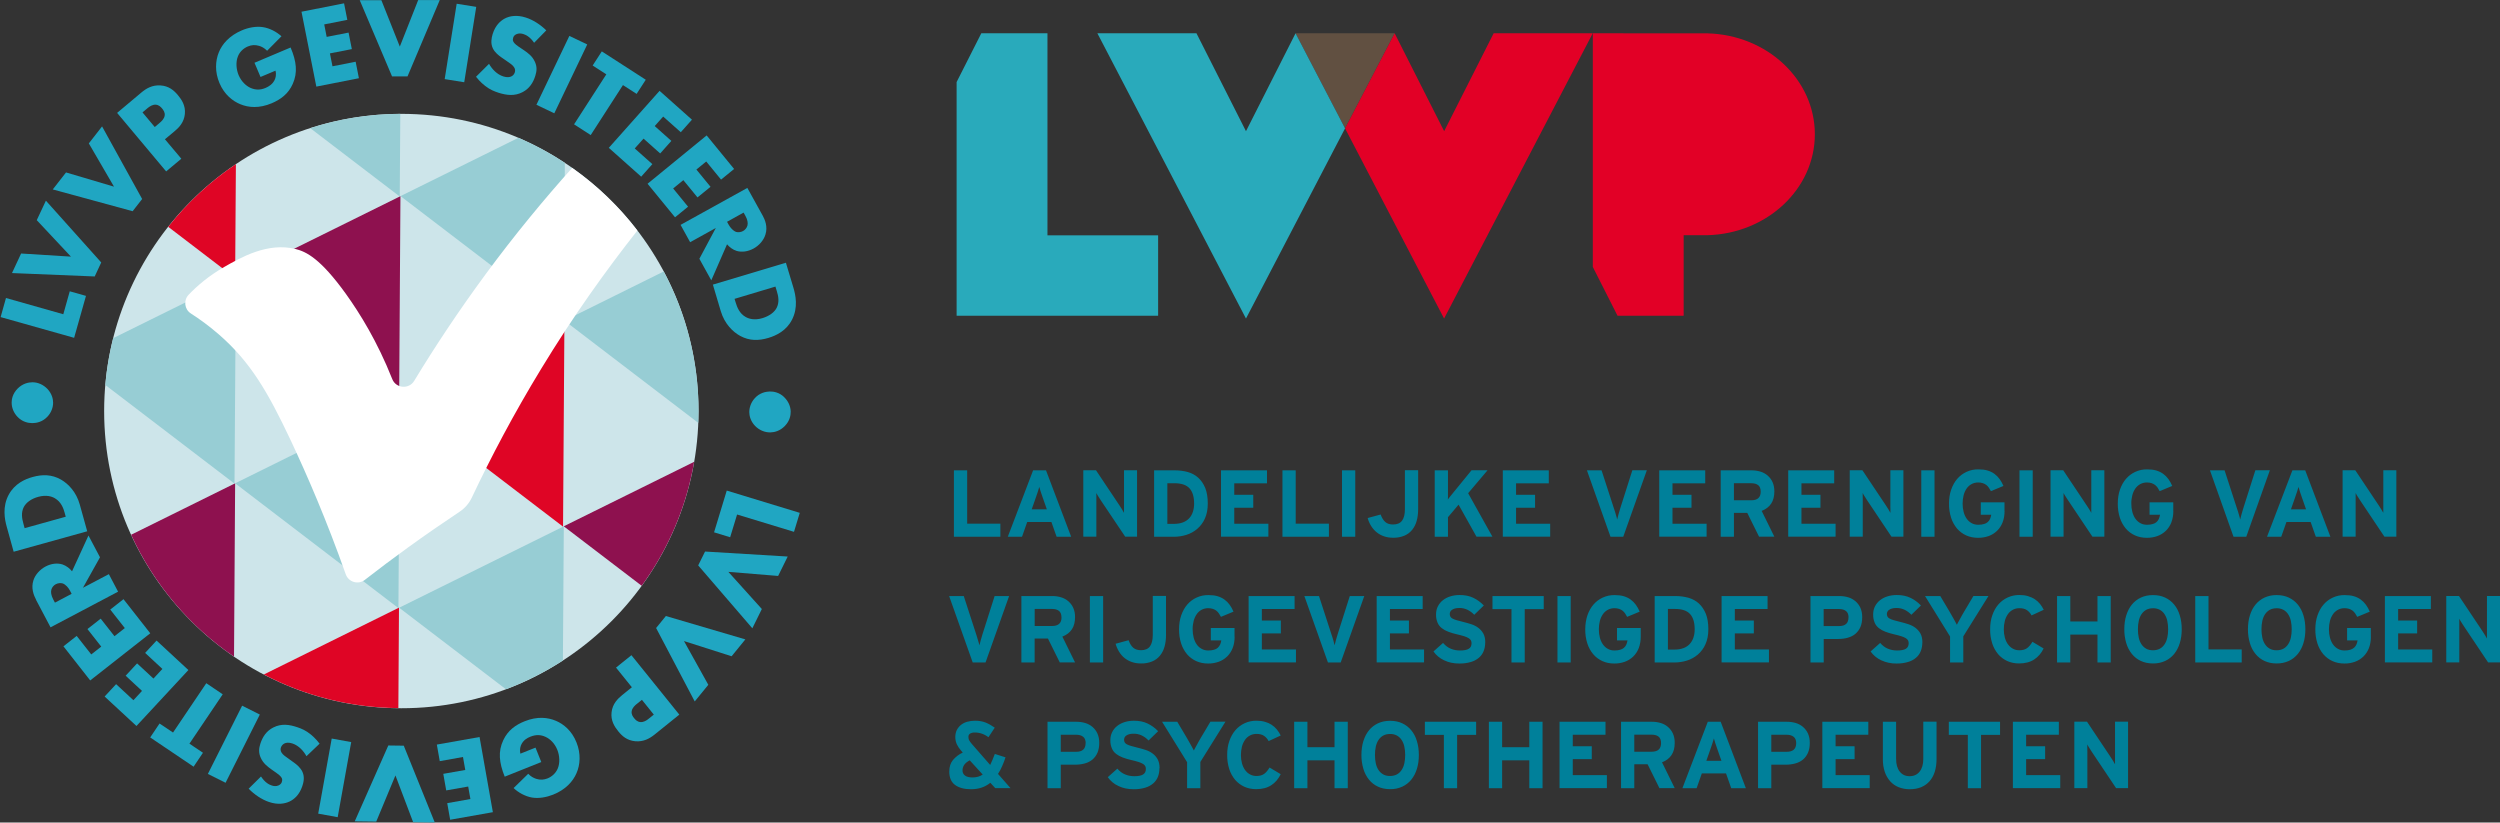 <?xml version="1.0" encoding="UTF-8"?><svg id="Laag_1" xmlns="http://www.w3.org/2000/svg" viewBox="0 0 360.54 118.62"><rect x="0" y="0" width="360.54" height="118.62" fill="#333333" stroke="none"/><defs><style>.cls-1{fill:#97cdd4;}.cls-2{fill:#fff;}.cls-3{fill:#20a6c2;}.cls-4{fill:#e20026;}.cls-5{fill:#cde5ea;}.cls-6{fill:#615041;}.cls-7{fill:#29aabb;}.cls-8{fill:#8e114f;}.cls-9{fill:#df0525;}.cls-10{fill:#00809a;}</style></defs><circle class="cls-5" cx="57.88" cy="59.28" r="42.86"/><polygon class="cls-1" points="57.65 57.96 33.91 69.7 57.46 87.7 57.65 57.96"/><path class="cls-8" d="M33.75,94.7l.16-25-15,7.42c3.27,7.12,8.42,13.2,14.84,17.58h0Z"/><path class="cls-1" d="M57.56,87.64l15.4,11.76c2.9-1.09,5.65-2.49,8.22-4.15l.13-19.35s-23.74,11.74-23.74,11.74Z"/><polygon class="cls-9" points="81.4 46.22 57.65 57.96 81.2 75.95 81.4 46.22"/><path class="cls-1" d="M100.7,60.97c.02-.56.04-1.13.04-1.69,0-7.28-1.82-14.13-5.02-20.13l-14.32,7.09,19.31,14.75h0Z"/><path class="cls-1" d="M81.45,23.48c-2.1-1.39-4.34-2.6-6.68-3.61l-17.01,8.41,23.55,17.99.15-22.8h0Z"/><path class="cls-1" d="M57.65,28.34l.08-11.92c-4.53.02-8.89.74-12.99,2.06l12.91,9.86Z"/><path class="cls-8" d="M81.3,75.9l11.24,8.58c3.79-5.2,6.43-11.28,7.57-17.88l-18.81,9.3h0Z"/><path class="cls-9" d="M33.91,40.08l.11-16.41c-3.71,2.49-7,5.55-9.76,9.04,0,0,9.65,7.38,9.65,7.38Z"/><path class="cls-9" d="M38.06,97.28c5.81,3.04,12.4,4.78,19.39,4.84l.09-14.49-19.49,9.64h0Z"/><path class="cls-1" d="M15.19,55.52l18.63,14.23.2-29.73-17.7,8.75c-.55,2.19-.93,4.44-1.13,6.75h0Z"/><polygon class="cls-8" points="57.56 58.02 57.75 28.29 34.01 40.03 57.56 58.02"/><path class="cls-3" d="M.87,42.98l8.26,2.34.93-3.31,2.34.66-1.71,6.05L.09,45.73s.77-2.75.77-2.75Z"/><path class="cls-3" d="M3.04,36.56l7.19.45-4.93-5.26,1.32-2.81,7.98,8.91-.94,2.02-11.93-.49,1.32-2.83h0Z"/><path class="cls-3" d="M9.53,24.87l6.91,2.05-3.63-6.24,1.91-2.45,5.78,10.47-1.37,1.76-11.52-3.14,1.92-2.46h0Z"/><path class="cls-3" d="M23.8,20.1l2.35,2.79-2.19,1.83-7.07-8.44,3.49-2.93c.73-.62,1.61-1.11,2.77-1.03,1.19.08,1.91.69,2.5,1.39.56.67,1.13,1.53,1.01,2.73-.12,1.2-.83,1.95-1.49,2.49l-1.38,1.15h0ZM22.32,18.32l.73-.62c.23-.19.64-.57.7-1.04.07-.45-.2-.8-.37-1.01-.19-.23-.47-.51-.89-.55-.47-.05-.91.25-1.19.48l-.75.63,1.76,2.1h0Z"/><path class="cls-3" d="M36.68,9.06l5.23-2.21c.85,2,1.04,3.61.31,5.25-.64,1.44-1.74,2.24-3.03,2.79-1.82.77-3.35.63-4.53.14-1.08-.44-2.3-1.37-3.01-3.05-.68-1.61-.6-3.2-.09-4.44.48-1.19,1.51-2.39,3.31-3.16.94-.4,2.05-.62,3.03-.47,1,.15,1.99.68,2.69,1.32l-2.07,2.09c-.38-.4-.81-.61-1.16-.71-.6-.18-1.12-.12-1.62.09-.62.26-1.17.76-1.43,1.43-.34.84-.23,1.91.1,2.7.4.93,1.05,1.54,1.73,1.85.71.31,1.41.32,2.18-.01.45-.2.95-.5,1.26-1.09.16-.3.3-.79.15-1.39l-2.16.91-.87-2.05v.02Z"/><path class="cls-3" d="M50.1,2.86l-3.34.66.35,1.8,3.16-.62.47,2.38-3.16.62.37,1.86,3.34-.66.47,2.38-6.14,1.21-2.14-10.8,6.14-1.21.47,2.38h0Z"/><path class="cls-3" d="M55,.03l2.66,6.69L60.31.01h3.11s-4.65,11.01-4.65,11.01h-2.23L51.88.03h3.12s0,0,0,0Z"/><path class="cls-3" d="M68.68.99l-1.73,10.87-2.82-.45,1.73-10.87,2.82.45h0Z"/><path class="cls-3" d="M70.53,9.21c.41.73,1.13,1.53,2.08,1.82.55.17.94.1,1.17-.03.21-.11.39-.31.47-.58.06-.21.06-.46-.11-.72-.2-.32-.57-.56-1.18-.98l-.64-.44c-.4-.28-.97-.72-1.25-1.32-.35-.75-.18-1.51-.02-2.05.4-1.29,1.15-1.92,1.75-2.24.7-.37,1.73-.55,3-.15,1.04.32,2.15,1.03,2.98,1.86l-1.75,1.79c-.62-.9-1.21-1.15-1.58-1.27-.27-.08-.65-.13-1,.04-.21.11-.37.25-.44.49-.06.19-.07.34,0,.52.05.12.18.37.76.76l.76.51c.6.41,1.22.86,1.58,1.63.36.73.32,1.36.09,2.09-.3.96-.83,1.82-1.82,2.34-1.18.62-2.32.45-3.44.11-.66-.21-1.27-.46-1.96-.99-.15-.12-.74-.57-1.33-1.33l1.86-1.85h0Z"/><path class="cls-3" d="M84.69,6.41l-4.75,9.93-2.58-1.23,4.75-9.93,2.58,1.23Z"/><path class="cls-3" d="M89.84,12.27l-4.65,7.21-2.4-1.55,4.65-7.21-1.97-1.27,1.32-2.04,6.34,4.09-1.32,2.04-1.97-1.27h0Z"/><path class="cls-3" d="M98.18,19.07l-2.54-2.26-1.22,1.37,2.4,2.14-1.61,1.81-2.4-2.14-1.27,1.42,2.54,2.26-1.61,1.81-4.67-4.16,7.32-8.22,4.67,4.16-1.61,1.81h0Z"/><path class="cls-3" d="M104,25.92l-2.15-2.63-1.42,1.16,2.04,2.49-1.88,1.53-2.04-2.49-1.47,1.2,2.15,2.63-1.88,1.53-3.96-4.84,8.52-6.97,3.96,4.84-1.88,1.53h0Z"/><path class="cls-3" d="M109.94,30.99c.4.72.8,1.71.45,2.83-.26.86-.94,1.6-1.71,2.02-.82.45-1.7.56-2.43.35-.57-.17-1.06-.56-1.4-.96l-2.27,5.2-1.72-3.11,2.37-4.44-3.7,2.05-1.38-2.5,9.63-5.33,2.16,3.9h0ZM104.85,31.98l.26.47c.21.37.61.85,1.06,1,.29.08.68.04.99-.13.29-.16.54-.45.63-.78.1-.36.02-.86-.29-1.41l-.26-.47-2.38,1.32h0Z"/><path class="cls-3" d="M102.79,41.05l10.55-3.16,1.08,3.59c.32,1.06.71,2.87-.2,4.63-.82,1.59-2.26,2.28-3.4,2.62-1.39.42-2.73.44-4.06-.28-1.09-.59-2.27-1.77-2.81-3.57l-1.14-3.83h0ZM105.93,43.09l.17.55c.2.66.54,1.58,1.45,2.08.44.25,1.24.51,2.41.16.98-.3,1.73-.84,2.06-1.51.41-.83.22-1.7.01-2.38l-.2-.66-5.9,1.77h0Z"/><path class="cls-3" d="M113.1,57.29c.61.59.92,1.35.93,2.08,0,.45-.08,1.28-.84,2.06-.69.72-1.5.92-2.1.93-.77.01-1.57-.3-2.19-.93-.67-.7-.83-1.46-.84-1.97-.01-.62.21-1.39.78-2.02.69-.78,1.57-.96,2.16-.98.62-.01,1.41.15,2.1.82h0Z"/><path class="cls-3" d="M114.51,76.7l-8.21-2.5-1,3.28-2.32-.71,1.83-6.02,10.53,3.21-.83,2.73h0Z"/><path class="cls-3" d="M112.22,83.06l-7.18-.59,4.83,5.36-1.37,2.78-7.81-9.07.99-2,11.92.72-1.38,2.8h0Z"/><path class="cls-3" d="M105.5,94.64l-6.86-2.19,3.51,6.31-1.96,2.4-5.57-10.59,1.41-1.73,11.46,3.37-1.97,2.42h0Z"/><path class="cls-3" d="M91.13,99.12l-2.29-2.84,2.22-1.79,6.91,8.57-3.55,2.86c-.74.6-1.63,1.08-2.79.98-1.19-.11-1.89-.72-2.47-1.44-.55-.68-1.1-1.55-.96-2.75.14-1.2.86-1.92,1.53-2.47l1.4-1.13h0ZM92.57,100.93l-.75.6c-.23.18-.65.56-.72,1.03-.08.45.18.81.35,1.01.18.23.46.52.88.56.47.06.92-.23,1.2-.46l.76-.61-1.72-2.14h0Z"/><path class="cls-3" d="M78.06,109.9l-5.27,2.11c-.81-2.02-.98-3.63-.21-5.26.67-1.43,1.78-2.21,3.08-2.73,1.84-.74,3.36-.56,4.53-.06,1.08.46,2.28,1.42,2.95,3.11.65,1.62.54,3.22,0,4.44-.51,1.18-1.56,2.37-3.37,3.09-.95.38-2.06.58-3.04.42-.99-.17-1.98-.72-2.66-1.37l2.11-2.06c.37.4.8.62,1.15.73.59.19,1.12.14,1.63-.06.63-.25,1.18-.74,1.47-1.41.36-.84.27-1.9-.05-2.7-.37-.93-1.02-1.57-1.7-1.88-.7-.33-1.4-.34-2.18-.03-.46.18-.96.47-1.28,1.06-.16.3-.31.78-.17,1.39l2.18-.87.83,2.07h.01Z"/><path class="cls-3" d="M64.49,115.83l3.35-.6-.32-1.8-3.17.56-.42-2.39,3.17-.56-.33-1.87-3.35.6-.42-2.39,6.16-1.09,1.92,10.84-6.16,1.09-.42-2.39h0Z"/><path class="cls-3" d="M59.58,118.57l-2.55-6.74-2.77,6.66-3.1-.04,4.84-10.94,2.23.03,4.47,11.07-3.12-.04h0Z"/><path class="cls-3" d="M45.89,117.34l1.95-10.83,2.81.51-1.95,10.83-2.81-.51Z"/><path class="cls-3" d="M44.21,109.08c-.4-.74-1.1-1.55-2.04-1.86-.55-.18-.93-.12-1.17.01-.21.11-.4.31-.49.57-.07.21-.07.46.09.73.19.32.56.57,1.17,1l.63.45c.39.28.95.74,1.22,1.34.34.76.16,1.51-.02,2.05-.43,1.28-1.19,1.9-1.8,2.2-.71.35-1.74.52-3,.09-1.03-.34-2.13-1.08-2.94-1.92l1.78-1.76c.6.91,1.19,1.18,1.55,1.3.26.09.65.15,1-.02.21-.11.37-.24.45-.47.06-.19.08-.34.02-.52-.05-.12-.17-.37-.75-.77l-.75-.53c-.59-.42-1.2-.89-1.55-1.67-.34-.74-.29-1.37-.05-2.09.32-.95.86-1.8,1.86-2.3,1.19-.6,2.33-.41,3.44-.04.66.22,1.27.49,1.93,1.03.15.12.73.59,1.3,1.35l-1.89,1.8h0Z"/><path class="cls-3" d="M29.98,111.61l4.94-9.84,2.55,1.28-4.94,9.84s-2.55-1.28-2.55-1.28Z"/><path class="cls-3" d="M24.95,105.65l4.8-7.12,2.37,1.6-4.8,7.12,1.95,1.31-1.35,2.01-6.26-4.22,1.35-2.01,1.95,1.31h0Z"/><path class="cls-3" d="M16.75,98.67l2.49,2.31,1.24-1.34-2.36-2.19,1.65-1.78,2.36,2.19,1.29-1.39-2.49-2.31,1.65-1.78,4.59,4.25-7.49,8.07-4.59-4.25,1.65-1.78h0Z"/><path class="cls-3" d="M11.06,91.71l2.1,2.67,1.44-1.13-1.99-2.53,1.91-1.5,1.99,2.53,1.49-1.17-2.1-2.67,1.91-1.5,3.86,4.92-8.66,6.8-3.86-4.92,1.91-1.5h0Z"/><path class="cls-3" d="M5.22,86.53c-.38-.73-.76-1.72-.4-2.84.27-.85.98-1.58,1.75-1.99.83-.44,1.72-.53,2.44-.3.56.19,1.05.58,1.38.99l2.37-5.16,1.66,3.14-2.46,4.4,3.74-1.97,1.33,2.53-9.74,5.14-2.08-3.94h0ZM10.33,85.64l-.25-.48c-.2-.38-.59-.86-1.04-1.02-.29-.09-.68-.05-.99.11-.29.15-.55.44-.64.77-.11.36-.03.86.26,1.41l.25.48,2.41-1.27h0Z"/><path class="cls-3" d="M12.58,76.62l-10.61,2.95-1-3.61c-.3-1.06-.65-2.89.29-4.62.85-1.57,2.31-2.24,3.45-2.55,1.4-.39,2.74-.38,4.06.36,1.08.61,2.24,1.81,2.74,3.63,0,0,1.07,3.85,1.07,3.85ZM9.48,74.52l-.15-.55c-.18-.67-.51-1.59-1.41-2.11-.43-.26-1.23-.53-2.4-.21-.99.27-1.74.81-2.09,1.47-.42.82-.25,1.7-.06,2.38l.18.67,5.93-1.65h0Z"/><path class="cls-3" d="M2.57,60.16c-.6-.6-.89-1.37-.89-2.09,0-.45.11-1.28.88-2.05.71-.7,1.52-.89,2.12-.89.77,0,1.56.33,2.17.97.66.71.81,1.48.81,1.99,0,.62-.24,1.39-.82,2-.71.76-1.58.93-2.18.93s-1.41-.17-2.09-.86h0Z"/><path class="cls-2" d="M82.52,24.21c-4.03,4.5-8.24,9.58-12.45,15.29-3.94,5.35-7.37,10.53-10.34,15.43-.75,1.24-2.62,1.1-3.16-.26-2.16-5.45-4.69-9.5-6.68-12.28-3.69-5.13-5.74-6.1-7.27-6.48-4.01-1-7.87,1.21-10.3,2.6-2.2,1.26-3.89,2.71-5.11,3.99-.77.8-.62,2.11.32,2.71,1.22.78,2.62,1.79,4.08,3.06,4.49,3.92,7.01,8.22,10.31,15.22,2.39,5.07,5.19,11.55,7.94,19.32.4,1.14,1.8,1.56,2.75.82,1.99-1.55,4.08-3.12,6.24-4.68,2.53-1.83,5.01-3.54,7.43-5.15.77-.51,1.38-1.22,1.77-2.05,2.74-5.8,6.03-12.05,9.99-18.55,4.61-7.59,9.35-14.21,13.88-19.95-2.66-3.47-5.83-6.51-9.4-9.03h0Z"/><path class="cls-6" d="M186.84,4.8h14.29l-7.15,13.71-7.14-13.71Z"/><path class="cls-7" d="M158.26,4.8h14.29l7.14,14.12,7.15-14.12,7.14,13.71-14.29,27.43-21.43-41.14Z"/><path class="cls-4" d="M193.98,18.51l7.15-13.71,7.14,14.12,7.14-14.12h14.29l-21.44,41.14-14.28-27.43Z"/><path class="cls-7" d="M137.96,45.53V11.83l3.56-7.03h9.54v29.14h15.96v11.59h-29.06Z"/><path class="cls-4" d="M229.71,4.8v33.7l3.56,7.03h9.54v-11.61h3.44c8.59-.24,15.48-6.67,15.48-14.56s-6.89-14.32-15.48-14.55h0s-16.54-.01-16.54-.01Z"/><path class="cls-10" d="M137.57,77.41v-9.58h1.91v7.69h4.79v1.89h-6.7ZM152.38,77.41l-.75-2.13h-3.49l-.75,2.13h-2.05l3.65-9.58h1.86l3.63,9.58h-2.1ZM150.36,71.71c-.1-.27-.19-.55-.28-.82-.07-.22-.14-.44-.2-.67-.06.23-.12.45-.2.67-.09.27-.18.54-.28.82l-.61,1.74h2.18s-.61-1.74-.61-1.74ZM162.28,77.41l-3.51-5.23-.37-.58c-.11-.16-.2-.33-.29-.5,0,.09,0,.23,0,.4,0,.18,0,.37,0,.57s0,.41,0,.61c0,.2,0,.37,0,.51v4.21h-1.88v-9.58h1.83l3.38,5.06.37.58c.13.21.23.37.29.5,0-.09,0-.23,0-.4,0-.19,0-.38,0-.57,0-.21,0-.41,0-.61,0-.17,0-.34,0-.51v-4.05h1.88v9.58h-1.7ZM174.18,72.62c0,.84-.14,1.56-.42,2.17-.25.57-.63,1.08-1.11,1.49-.46.39-.99.68-1.57.86-.59.18-1.18.27-1.79.27h-2.85v-9.58h2.99c.68,0,1.31.09,1.89.25.58.17,1.08.44,1.5.83.42.38.75.88,1,1.48.24.61.36,1.35.36,2.22ZM172.21,72.62c0-.98-.22-1.71-.67-2.2-.45-.49-1.17-.73-2.18-.73h-1.01v5.86h.94c.5,0,.93-.07,1.3-.21.37-.14.67-.34.91-.6.24-.25.41-.56.53-.92.12-.36.18-.76.18-1.2ZM176.09,77.41v-9.58h6.63v1.87h-4.72v1.66h2.74v1.86h-2.74v2.31h4.92v1.87s-6.83,0-6.83,0ZM184.95,77.41v-9.58h1.91v7.69h4.79v1.89h-6.7ZM193.54,67.83h1.91v9.58h-1.91v-9.58ZM204.52,73.41c0,.63-.07,1.2-.21,1.7-.13.48-.35.92-.66,1.31-.3.37-.69.66-1.13.84-.52.21-1.07.31-1.62.29-.45,0-.89-.06-1.32-.21-.38-.13-.74-.33-1.05-.58-.31-.25-.57-.56-.79-.9-.22-.36-.39-.74-.5-1.15l1.87-.51c.18.49.41.86.68,1.09.27.23.64.35,1.11.35.59,0,1.02-.18,1.3-.55.27-.37.41-.91.41-1.64v-5.64h1.91s0,5.58,0,5.58ZM212.94,77.41l-2.59-4.63-1.53,1.81v2.82h-1.91v-9.58h1.91v3.07c0,.14,0,.29,0,.43v.42c-.02.1-.02.21-.02.31.06-.11.17-.26.33-.45l.42-.52,2.67-3.27h2.31l-2.8,3.31,3.5,6.27s-2.29,0-2.29,0ZM216.73,77.41v-9.58h6.63v1.87h-4.72v1.66h2.74v1.86h-2.74v2.31h4.92v1.87s-6.83,0-6.83,0ZM234.12,77.41h-1.86l-3.4-9.58h2.11l1.8,5.54c.05.14.09.28.14.42.09.28.16.56.24.83.03.13.06.23.07.31l.18-.71c.08-.29.16-.58.25-.86l1.76-5.54h2.09s-3.4,9.58-3.4,9.58ZM239.29,77.41v-9.58h6.63v1.87h-4.72v1.66h2.74v1.86h-2.74v2.31h4.92v1.87s-6.83,0-6.83,0ZM253.69,77.41l-1.71-3.45h-1.92v3.45h-1.91v-9.58h4.45c.44,0,.87.06,1.27.18.4.12.75.31,1.05.57.3.26.54.57.71.95.17.38.26.82.26,1.33,0,.72-.15,1.31-.46,1.77-.3.46-.76.81-1.37,1.05l1.83,3.72h-2.19ZM253.92,70.91c0-.44-.12-.75-.36-.94-.24-.19-.57-.28-1-.28h-2.5v2.46h2.5c.91,0,1.36-.41,1.36-1.25ZM257.89,77.41v-9.58h6.63v1.87h-4.72v1.66h2.74v1.86h-2.74v2.31h4.92v1.87s-6.83,0-6.83,0ZM272.79,77.41l-3.5-5.23-.37-.58c-.11-.16-.2-.33-.29-.5v.4c.01.18.01.37.01.57s0,.41,0,.61c0,.2,0,.37,0,.51v4.21h-1.88v-9.58h1.83l3.38,5.06.37.58c.13.21.23.37.29.5v-.4c-.01-.19-.01-.38-.01-.57,0-.21,0-.41,0-.61,0-.17,0-.34,0-.51v-4.05h1.88v9.58s-1.71,0-1.71,0ZM277.08,67.83h1.91v9.58h-1.91v-9.58ZM289.09,73.7c0,.62-.1,1.17-.29,1.65-.19.48-.46.88-.8,1.21-.35.33-.76.59-1.21.75-.49.17-1.01.26-1.53.25-.63,0-1.2-.12-1.71-.35-.51-.23-.95-.57-1.32-.99-.38-.46-.67-.98-.85-1.55-.21-.66-.31-1.35-.3-2.05,0-.73.1-1.4.31-2,.21-.61.5-1.13.87-1.56.37-.43.82-.77,1.34-1.01.54-.25,1.13-.37,1.72-.36.49,0,.93.05,1.3.16.38.11.71.27,1,.48.29.21.54.46.76.76.21.3.4.63.55.99l-1.81.75c-.09-.17-.19-.33-.29-.49-.1-.15-.23-.28-.37-.4-.15-.11-.32-.2-.5-.26-.22-.07-.44-.1-.67-.1-.35,0-.67.08-.95.23-.28.15-.53.37-.71.63-.2.29-.35.62-.44.96-.1.4-.15.81-.15,1.22,0,.44.05.85.15,1.22.1.37.25.7.44.97.2.27.43.49.72.64.28.16.6.23.95.23.33,0,.6-.04.83-.11.4-.1.72-.38.88-.76.08-.19.13-.38.16-.58h-1.51v-1.79h3.42s0,1.26,0,1.26ZM291.24,67.83h1.91v9.58h-1.91v-9.58ZM301.77,77.41l-3.5-5.23c-.13-.19-.25-.39-.38-.58-.11-.16-.2-.33-.29-.5,0,.09,0,.23,0,.4s0,.37,0,.57,0,.41,0,.61c0,.2,0,.37,0,.51v4.21h-1.88v-9.58h1.83l3.38,5.06.38.58c.13.21.23.37.29.5,0-.09,0-.23,0-.4,0-.19,0-.38,0-.57,0-.21,0-.41,0-.61,0-.2,0-.37,0-.51v-4.05h1.88v9.58s-1.71,0-1.71,0ZM313.43,73.7c0,.56-.09,1.12-.29,1.65-.19.48-.46.88-.8,1.21-.35.33-.76.59-1.21.75-.49.17-1.01.26-1.53.25-.63,0-1.2-.12-1.71-.35-.51-.23-.96-.57-1.32-.99-.38-.46-.67-.98-.85-1.55-.21-.66-.31-1.35-.3-2.05,0-.73.1-1.4.31-2,.21-.61.5-1.13.87-1.56.37-.43.82-.77,1.34-1.01.54-.25,1.13-.37,1.72-.36.49,0,.93.05,1.3.16s.71.27,1,.48c.29.21.54.46.76.76.21.3.4.63.55.99l-1.81.75c-.09-.17-.19-.33-.29-.49-.1-.15-.23-.28-.37-.4-.15-.11-.32-.2-.5-.26-.22-.07-.44-.1-.67-.1-.36,0-.67.08-.96.23-.28.15-.52.37-.71.63-.2.29-.35.62-.44.96-.1.4-.16.81-.15,1.22,0,.44.05.85.15,1.22.1.37.25.7.44.97.2.27.43.49.72.64.28.16.6.23.96.23.33,0,.6-.04.83-.11.4-.1.72-.38.88-.76.08-.19.13-.38.16-.58h-1.51v-1.79h3.42s0,1.26,0,1.26ZM323.97,77.41h-1.86l-3.4-9.58h2.11l1.8,5.54c.05.14.09.28.14.42.09.28.16.56.24.83.03.13.06.23.07.31l.18-.71c.08-.29.16-.58.25-.86l1.76-5.54h2.09s-3.4,9.58-3.4,9.58ZM333.98,77.41l-.75-2.13h-3.49l-.75,2.13h-2.05l3.66-9.58h1.85l3.63,9.58h-2.1ZM331.96,71.71c-.1-.27-.19-.55-.28-.82-.07-.22-.14-.44-.2-.67-.06.23-.12.45-.2.67-.09.27-.18.54-.28.82l-.61,1.74h2.18l-.61-1.74ZM343.88,77.41l-3.5-5.23-.37-.58c-.11-.16-.21-.33-.29-.5,0,.09,0,.23,0,.4s0,.37,0,.57,0,.41,0,.61c0,.2,0,.37,0,.51v4.21h-1.88v-9.58h1.83l3.38,5.06.37.58c.13.21.23.37.29.5,0-.09,0-.23,0-.4,0-.19,0-.38,0-.57,0-.21,0-.41,0-.61,0-.2,0-.37,0-.51v-4.05h1.88v9.58s-1.71,0-1.71,0ZM142.14,95.54h-1.86l-3.4-9.58h2.11l1.8,5.54c.14.42.26.84.38,1.26l.08.31c.04-.18.11-.42.18-.71.08-.29.16-.58.25-.86l1.76-5.54h2.09s-3.4,9.58-3.4,9.58ZM152.84,95.54l-1.71-3.45h-1.92v3.45h-1.91v-9.58h4.45c.45,0,.87.06,1.27.18.4.12.75.31,1.05.57.3.26.54.57.71.95.17.38.26.82.26,1.33,0,.72-.15,1.31-.46,1.77-.3.46-.76.81-1.37,1.05l1.83,3.72h-2.2ZM153.08,89.04c0-.44-.12-.75-.36-.94-.24-.19-.57-.28-1-.28h-2.5v2.46h2.5c.91,0,1.37-.41,1.37-1.25ZM157.18,85.96h1.91v9.58h-1.91v-9.58ZM168.16,91.54c0,.63-.07,1.2-.21,1.7-.14.51-.36.94-.66,1.31-.3.37-.69.66-1.13.84-.51.21-1.07.31-1.62.29-.48,0-.92-.07-1.32-.21-.38-.13-.74-.33-1.05-.58-.31-.25-.57-.56-.78-.9-.22-.36-.39-.74-.5-1.15l1.87-.51c.18.49.41.86.68,1.09.27.23.64.35,1.11.35.59,0,1.02-.18,1.29-.55.27-.37.41-.91.41-1.64v-5.64h1.91v5.58ZM178.05,91.83c0,.62-.09,1.17-.29,1.65-.18.46-.45.87-.8,1.21-.35.33-.76.59-1.21.75-.49.17-1.01.26-1.53.25-.63,0-1.2-.12-1.71-.35-.51-.23-.96-.57-1.32-.99-.38-.46-.67-.98-.85-1.55-.21-.66-.31-1.35-.3-2.05,0-.73.1-1.4.31-2,.21-.61.5-1.13.87-1.56.37-.43.82-.77,1.34-1.01.54-.25,1.13-.37,1.72-.36.49,0,.93.05,1.3.16.38.11.71.27,1,.48.29.21.54.46.76.76.21.3.4.63.55.99l-1.81.75c-.09-.17-.19-.33-.29-.49-.1-.15-.23-.28-.37-.4-.15-.11-.32-.2-.5-.26-.22-.07-.44-.1-.67-.1-.66-.01-1.29.31-1.66.86-.2.29-.35.62-.44.96-.1.4-.16.81-.15,1.22,0,.44.05.85.15,1.22.1.37.25.7.44.97s.43.49.72.64c.28.16.6.23.95.23.33,0,.6-.04.83-.11.4-.1.72-.38.88-.76.08-.18.13-.37.16-.58h-1.51v-1.79h3.42s0,1.26,0,1.26ZM180.07,95.54v-9.58h6.63v1.87h-4.72v1.66h2.74v1.86h-2.74v2.31h4.92v1.87s-6.83,0-6.83,0ZM193.37,95.54h-1.86l-3.4-9.58h2.11l1.8,5.54c.05.14.09.28.14.42.05.15.09.29.13.43.07.24.13.48.18.72l.18-.71c.08-.29.16-.58.25-.86l1.76-5.54h2.09s-3.4,9.58-3.4,9.58ZM198.54,95.54v-9.58h6.63v1.87h-4.72v1.66h2.74v1.86h-2.74v2.31h4.92v1.87s-6.83,0-6.83,0ZM214.19,92.64c0,.46-.07.87-.22,1.25-.14.37-.38.7-.68.96-.34.29-.74.5-1.17.62-.55.16-1.12.23-1.68.22-.8,0-1.53-.15-2.18-.47-.62-.28-1.14-.72-1.53-1.27l1.38-1.23c.34.39.71.67,1.13.84.41.17.85.25,1.32.25.57,0,.99-.08,1.26-.25.27-.16.4-.43.4-.79,0-.14-.02-.28-.08-.4-.07-.13-.18-.24-.31-.32-.2-.12-.42-.22-.65-.29-.36-.11-.72-.21-1.09-.29-.41-.09-.81-.21-1.21-.36-.37-.14-.68-.31-.95-.52-.27-.21-.48-.48-.61-.79-.16-.38-.23-.78-.22-1.19,0-.44.09-.83.27-1.18.18-.34.43-.65.73-.88.31-.24.67-.43,1.08-.55.41-.13.86-.19,1.33-.19.75,0,1.4.13,1.96.4.56.27,1.07.63,1.52,1.11l-1.38,1.34c-.28-.3-.62-.55-.99-.73-.37-.17-.77-.26-1.18-.25-.25,0-.47.03-.64.08-.15.04-.29.11-.42.2-.1.07-.18.16-.23.27-.05.1-.07.21-.07.31,0,.16.03.29.09.39.07.12.18.22.31.28.15.08.34.16.59.23.24.07.56.16.94.25.38.09.76.2,1.14.32s.72.29,1.02.51.55.5.74.83c.19.34.29.77.29,1.29ZM219.89,87.85v7.69h-1.91v-7.69h-2.74v-1.89h7.39v1.89s-2.74,0-2.74,0ZM224.61,85.96h1.91v9.58h-1.91v-9.58ZM236.62,91.83c0,.56-.09,1.12-.29,1.65-.19.48-.46.88-.8,1.21-.35.33-.76.59-1.21.75-.49.17-1.01.26-1.53.25-.63,0-1.2-.12-1.7-.35-.51-.23-.96-.57-1.32-.99-.38-.46-.67-.98-.85-1.55-.21-.66-.31-1.35-.3-2.05,0-.73.11-1.4.31-2,.21-.61.5-1.13.87-1.56.37-.43.82-.77,1.34-1.01.54-.25,1.13-.37,1.72-.36.49,0,.93.05,1.3.16.38.11.71.27,1,.48.29.21.54.46.76.76.21.3.4.63.55.99l-1.81.75c-.09-.17-.19-.33-.29-.49-.1-.15-.23-.28-.37-.4-.15-.11-.32-.2-.5-.26-.22-.07-.44-.1-.67-.1-.35,0-.67.08-.95.23-.28.15-.53.37-.71.63-.2.29-.35.62-.44.96-.1.4-.15.81-.15,1.22,0,.44.05.85.15,1.22.1.37.25.7.44.97.2.27.43.49.72.64.28.16.6.23.95.23.33,0,.61-.04.83-.11.4-.1.72-.38.88-.76.08-.19.13-.38.16-.58h-1.51v-1.79h3.42s0,1.26,0,1.26ZM246.37,90.75c0,.84-.14,1.56-.42,2.17-.25.57-.63,1.08-1.11,1.49-.46.39-.99.68-1.57.86-.59.18-1.18.27-1.79.27h-2.85v-9.58h2.99c.68,0,1.31.09,1.89.25.58.17,1.08.44,1.5.83.42.38.75.88,1,1.48.24.61.36,1.35.36,2.22ZM244.4,90.75c0-.98-.22-1.71-.67-2.2-.44-.49-1.17-.73-2.18-.73h-1.01v5.86h.94c.5,0,.93-.07,1.3-.21.34-.12.66-.33.91-.6.24-.27.42-.58.53-.92.12-.36.18-.76.18-1.2ZM248.28,95.54v-9.58h6.63v1.87h-4.72v1.66h2.74v1.86h-2.74v2.31h4.92v1.87s-6.83,0-6.83,0ZM268.56,89c0,.56-.09,1.03-.26,1.43-.16.38-.41.71-.72.98-.31.26-.68.44-1.1.56-.42.12-.88.18-1.37.18h-2.1v3.39h-1.91v-9.58h4.17c.44,0,.87.06,1.27.18.4.12.75.31,1.05.57.3.26.54.57.71.95.17.38.26.82.26,1.33ZM266.59,89.04c0-.42-.12-.73-.37-.92-.25-.2-.59-.29-1.02-.29h-2.2v2.46h2.22c.91,0,1.36-.41,1.36-1.25ZM277.23,92.64c0,.46-.07.87-.22,1.25-.14.37-.38.7-.68.96-.34.29-.74.5-1.17.62-.55.16-1.11.23-1.68.22-.75.01-1.5-.15-2.18-.47-.62-.28-1.14-.72-1.53-1.27l1.38-1.23c.34.39.71.67,1.13.84.41.17.85.25,1.32.25.57,0,.99-.08,1.26-.25s.4-.43.4-.79c0-.14-.02-.28-.08-.4-.07-.13-.18-.24-.31-.32-.2-.12-.42-.22-.65-.29-.36-.11-.72-.21-1.09-.29-.41-.09-.81-.21-1.21-.36-.37-.14-.68-.31-.95-.52-.27-.21-.48-.48-.61-.79-.16-.38-.23-.78-.22-1.19,0-.44.09-.83.27-1.18.18-.34.43-.65.73-.88.31-.24.67-.43,1.08-.55.41-.13.86-.19,1.33-.19.75,0,1.4.13,1.96.4.56.27,1.07.63,1.52,1.11l-1.38,1.34c-.28-.3-.62-.55-.99-.73-.37-.17-.77-.26-1.18-.25-.25,0-.47.03-.64.08-.15.04-.29.11-.42.2-.1.07-.18.16-.23.27-.05.1-.07.21-.07.31,0,.16.03.29.09.39.07.12.18.22.31.28.15.08.34.16.59.23.25.07.56.16.94.25.38.09.76.2,1.14.32.38.12.72.29,1.02.51s.55.5.74.83c.19.34.29.77.29,1.29ZM283.14,91.75v3.79h-1.91v-3.75l-3.61-5.83h2.2l1.35,2.27c.08.15.18.31.28.49.1.18.2.36.3.53l.27.49c.08.15.15.27.19.36.05-.09.11-.21.19-.36l.27-.49.29-.53c.1-.18.2-.34.29-.5l1.35-2.27h2.17s-3.61,5.79-3.61,5.79ZM292.98,88.75c-.16-.31-.39-.57-.68-.77-.28-.18-.63-.27-1.07-.27-.35,0-.67.08-.95.23-.28.15-.53.37-.71.63-.2.29-.35.62-.44.96-.1.4-.15.81-.15,1.22,0,.43.05.83.15,1.2.1.37.25.69.44.96.2.27.43.49.72.64.28.16.6.23.95.23.44,0,.79-.1,1.07-.29s.54-.5.8-.93l1.61.96c-.3.65-.77,1.2-1.36,1.59-.58.38-1.3.57-2.18.57-.63,0-1.2-.12-1.7-.35-.51-.23-.96-.57-1.32-.99-.38-.46-.67-.98-.85-1.55-.21-.66-.31-1.35-.3-2.05,0-.73.1-1.4.31-2,.21-.61.5-1.13.87-1.56.37-.43.82-.77,1.34-1.01.54-.25,1.13-.37,1.72-.36.45,0,.85.05,1.21.16.36.11.69.25.98.44.29.19.54.41.75.67.21.26.4.55.55.86l-1.77.82ZM302.49,95.54v-4.02h-3.92v4.02h-1.91v-9.58h1.91v3.67h3.92v-3.67h1.91v9.58h-1.91ZM314.64,90.75c0,.73-.09,1.4-.28,2-.17.57-.44,1.1-.81,1.56-.35.43-.8.78-1.3,1.01-.55.25-1.15.37-1.75.36-.66,0-1.24-.12-1.75-.36-.51-.23-.95-.58-1.3-1.01-.37-.46-.64-.99-.81-1.56-.19-.65-.29-1.33-.28-2,0-.73.09-1.4.28-2,.19-.61.46-1.13.81-1.56.35-.43.79-.77,1.3-1.01.51-.24,1.1-.36,1.75-.36s1.24.12,1.75.36c.51.24.95.58,1.3,1.01.36.43.63.95.81,1.56.19.61.28,1.28.28,2ZM312.68,90.75c0-.43-.04-.83-.12-1.2-.07-.34-.2-.67-.39-.96-.17-.27-.41-.49-.68-.64-.3-.16-.64-.24-.99-.23-.38,0-.71.08-.99.23-.28.16-.51.38-.68.64-.18.27-.31.6-.39.96s-.12.77-.12,1.2.04.83.12,1.2.21.69.39.96c.18.27.41.49.68.64.28.16.61.23.99.23s.71-.08.99-.23c.28-.15.5-.37.68-.64.18-.27.31-.6.39-.96s.12-.77.12-1.2ZM316.59,95.54v-9.58h1.91v7.69h4.79v1.89s-6.7,0-6.7,0ZM332.47,90.75c0,.73-.09,1.4-.28,2-.17.57-.44,1.1-.81,1.56-.35.43-.8.78-1.3,1.01-.55.25-1.15.37-1.75.36-.66,0-1.24-.12-1.75-.36-.51-.23-.95-.58-1.3-1.01-.37-.46-.65-.99-.81-1.56-.19-.65-.29-1.33-.28-2,0-.73.09-1.4.28-2,.18-.61.46-1.13.81-1.56.35-.43.79-.77,1.3-1.01.55-.25,1.15-.37,1.75-.36.66,0,1.24.12,1.75.36.51.24.95.58,1.3,1.01.35.43.63.95.81,1.56.19.61.28,1.28.28,2ZM330.5,90.75c0-.43-.04-.83-.12-1.2-.07-.34-.2-.67-.39-.96-.17-.27-.41-.49-.68-.64-.3-.16-.64-.24-.99-.23-.38,0-.71.08-.99.23-.28.16-.51.38-.68.64-.18.27-.31.6-.39.96s-.12.77-.12,1.2.04.83.12,1.2.21.69.39.96c.18.27.41.49.68.64.28.16.61.23.99.23s.71-.08.99-.23c.28-.15.5-.37.68-.64.18-.27.31-.6.39-.96s.12-.77.12-1.2ZM341.92,91.83c0,.62-.1,1.17-.29,1.65-.19.48-.46.88-.8,1.21-.35.33-.76.59-1.21.75-.49.17-1.01.26-1.53.25-.63,0-1.2-.12-1.71-.35-.51-.23-.95-.57-1.32-.99-.38-.46-.67-.98-.85-1.55-.21-.66-.31-1.35-.3-2.05,0-.73.1-1.4.31-2,.21-.61.5-1.13.87-1.56.37-.43.82-.77,1.34-1.01.54-.25,1.13-.37,1.72-.36.49,0,.93.05,1.3.16.38.11.71.27,1,.48.29.21.54.46.76.76.21.3.4.63.55.99l-1.81.75c-.09-.17-.19-.33-.29-.49-.1-.15-.23-.28-.37-.4-.15-.11-.32-.2-.5-.26-.22-.07-.44-.1-.67-.1-.35,0-.67.08-.95.23-.28.15-.53.37-.71.63-.2.29-.35.62-.44.96-.1.4-.15.81-.15,1.22,0,.44.05.85.15,1.22.1.37.25.7.44.97.2.27.43.49.72.64.28.16.6.23.95.23.33,0,.61-.04.83-.11.2-.06.39-.16.55-.3.14-.13.25-.28.33-.46.08-.19.13-.38.16-.58h-1.51v-1.79h3.42s0,1.26,0,1.26ZM343.94,95.54v-9.58h6.63v1.87h-4.72v1.66h2.74v1.86h-2.74v2.31h4.92v1.87s-6.83,0-6.83,0ZM358.83,95.54l-3.5-5.23-.37-.58c-.11-.16-.2-.33-.29-.5,0,.09,0,.23,0,.4s0,.37,0,.57,0,.41,0,.61c0,.2,0,.37,0,.51v4.21h-1.88v-9.58h1.83l3.38,5.06.37.58c.13.21.23.37.29.5,0-.09,0-.23,0-.4,0-.19,0-.38,0-.57,0-.21,0-.41,0-.61,0-.2,0-.37,0-.51v-4.05h1.88v9.58h-1.71ZM143.54,113.67l-.72-.78c-.76.62-1.68.93-2.78.93-.98,0-1.75-.21-2.31-.62-.55-.41-.83-1.06-.83-1.92,0-.67.17-1.23.52-1.66.39-.46.88-.84,1.43-1.09l-.24-.27c-.24-.27-.45-.57-.61-.9-.15-.33-.23-.69-.23-1.05,0-.39.07-.73.22-1.03.15-.29.35-.54.6-.74.27-.21.57-.36.9-.45.36-.1.74-.15,1.12-.15.58,0,1.09.09,1.52.26.43.17.87.42,1.33.74l-.91,1.38c-.57-.44-1.27-.69-1.99-.68-.23-.01-.46.04-.66.16-.16.1-.25.28-.24.47,0,.19.04.38.14.54.11.18.23.34.37.5l2.63,3.01c.21-.43.43-.96.67-1.59l1.54.49c-.15.47-.32.9-.5,1.3-.16.38-.36.75-.58,1.09l1.8,2.05s-2.18,0-2.18,0ZM139.86,109.65c-.38.2-.65.42-.81.66-.16.24-.24.52-.24.8,0,.31.12.56.36.74.24.18.6.27,1.08.27.59,0,1.08-.14,1.47-.42,0,0-1.87-2.05-1.87-2.05ZM158.53,107.13c0,.56-.09,1.03-.26,1.43-.16.38-.41.71-.72.98-.31.26-.67.44-1.1.56-.45.12-.91.18-1.37.18h-2.1v3.39h-1.91v-9.58h4.17c.44,0,.87.06,1.27.18.4.12.75.31,1.05.57.3.26.54.57.71.95.17.38.26.82.26,1.33ZM156.57,107.17c0-.42-.12-.73-.37-.92-.25-.2-.59-.29-1.02-.29h-2.2v2.46h2.22c.91,0,1.36-.41,1.36-1.25ZM167.21,110.77c0,.46-.07.87-.22,1.25-.14.37-.38.7-.68.96-.31.27-.7.48-1.16.62-.55.16-1.12.23-1.68.22-.8,0-1.53-.15-2.18-.47-.62-.28-1.14-.72-1.53-1.27l1.38-1.23c.34.39.71.67,1.13.84.41.17.85.25,1.32.25.57,0,.99-.08,1.26-.25s.4-.43.4-.79c0-.14-.02-.28-.08-.4-.07-.13-.18-.24-.31-.32-.2-.12-.42-.22-.65-.29-.36-.11-.72-.21-1.09-.29-.41-.09-.81-.21-1.21-.36-.37-.14-.68-.31-.95-.52-.27-.21-.48-.48-.61-.79-.16-.38-.23-.78-.22-1.19-.01-.81.36-1.57,1-2.06.31-.24.67-.43,1.08-.55.41-.13.86-.19,1.33-.19.75,0,1.4.13,1.96.4.56.27,1.07.63,1.52,1.11l-1.38,1.34c-.28-.3-.62-.55-.99-.73-.37-.17-.77-.26-1.18-.25-.25,0-.47.03-.64.08-.15.04-.29.11-.42.2-.1.07-.18.16-.23.27-.04.1-.07.21-.07.31,0,.16.03.29.09.39.08.12.18.22.31.28.15.08.34.16.59.23.24.07.56.16.94.25.38.09.76.2,1.14.32.38.12.72.29,1.02.51.31.22.56.51.74.83.19.34.29.77.29,1.29ZM173.11,109.88v3.79h-1.91v-3.75l-3.61-5.83h2.19l1.35,2.27c.08.15.17.31.28.49s.21.36.3.53l.27.49c.08.15.15.27.19.36.04-.09.11-.21.19-.36l.27-.49.29-.53.29-.5,1.35-2.27h2.17s-3.61,5.79-3.61,5.79ZM182.96,106.88c-.16-.31-.39-.57-.68-.77-.28-.18-.63-.27-1.07-.27-.35,0-.67.08-.95.23-.28.15-.53.37-.71.63-.2.29-.35.62-.44.96-.1.4-.15.81-.15,1.22,0,.43.05.83.15,1.2.1.37.25.69.44.96.2.27.43.49.72.64.28.16.6.23.95.23.44,0,.79-.1,1.07-.29.28-.19.54-.5.8-.93l1.61.96c-.33.68-.78,1.22-1.36,1.59-.58.38-1.3.57-2.18.57-.63,0-1.2-.12-1.71-.35-.51-.23-.95-.57-1.32-.99-.38-.46-.67-.98-.85-1.55-.21-.66-.31-1.35-.3-2.05,0-.73.1-1.4.31-2,.21-.61.5-1.13.87-1.56.37-.43.82-.77,1.34-1.01.54-.25,1.13-.37,1.72-.36.44,0,.85.05,1.21.16.68.18,1.28.57,1.72,1.11.21.26.4.55.55.86,0,0-1.77.82-1.77.82ZM192.46,113.67v-4.02h-3.91v4.02h-1.91v-9.58h1.91v3.67h3.91v-3.67h1.91v9.58h-1.91ZM204.62,108.88c0,.73-.09,1.4-.28,2-.17.57-.44,1.1-.81,1.56-.35.43-.8.78-1.3,1.01-.55.25-1.15.37-1.75.36-.66,0-1.24-.12-1.75-.36-.51-.23-.95-.58-1.3-1.01-.37-.46-.64-.99-.81-1.56-.19-.65-.29-1.33-.28-2,0-.73.09-1.4.28-2,.19-.61.46-1.13.81-1.56.35-.43.79-.77,1.3-1.01.51-.24,1.1-.36,1.75-.36s1.24.12,1.75.36c.51.24.95.58,1.3,1.01.36.43.63.95.81,1.56.19.61.28,1.28.28,2ZM202.65,108.88c0-.43-.04-.83-.12-1.2-.07-.34-.2-.67-.39-.96-.17-.27-.41-.49-.68-.64-.3-.16-.64-.24-.99-.23-.38,0-.71.08-.99.23-.28.16-.51.38-.68.64-.18.27-.31.6-.39.96s-.12.77-.12,1.2.04.83.12,1.2.21.69.39.96c.18.27.41.49.68.64.28.16.61.23.99.23s.71-.08.99-.23c.28-.15.5-.37.68-.64.18-.27.31-.6.39-.96s.12-.77.12-1.2ZM210.14,105.98v7.69h-1.91v-7.69h-2.74v-1.89h7.39v1.89s-2.74,0-2.74,0ZM220.55,113.67v-4.02h-3.92v4.02h-1.91v-9.58h1.91v3.67h3.92v-3.67h1.91v9.58h-1.91ZM224.91,113.67v-9.58h6.63v1.87h-4.72v1.66h2.74v1.86h-2.74v2.31h4.92v1.87h-6.83ZM239.32,113.67l-1.71-3.45h-1.92v3.45h-1.91v-9.58h4.45c.44,0,.87.06,1.27.18.4.12.75.31,1.05.57.3.26.54.57.71.95.17.38.26.82.26,1.33,0,.72-.15,1.31-.46,1.77-.3.46-.76.81-1.37,1.05l1.83,3.72s-2.2,0-2.2,0ZM239.55,107.17c0-.44-.12-.75-.36-.94-.24-.19-.57-.28-1-.28h-2.5v2.46h2.5c.91,0,1.36-.41,1.36-1.25ZM249.67,113.67l-.75-2.13h-3.49l-.75,2.13h-2.05l3.66-9.58h1.86l3.63,9.58h-2.1ZM247.65,107.98c-.1-.27-.19-.55-.28-.82-.07-.22-.14-.44-.2-.67-.06.23-.12.45-.2.67-.09.27-.18.54-.28.82l-.61,1.74h2.18s-.61-1.74-.61-1.74ZM261,107.13c0,.56-.09,1.03-.26,1.43-.16.38-.41.71-.72.98-.31.26-.68.44-1.1.56-.45.12-.91.18-1.37.18h-2.1v3.39h-1.91v-9.58h4.17c.45,0,.87.06,1.27.18.4.12.75.31,1.05.57.3.26.54.57.71.95.17.38.26.82.26,1.33ZM259.04,107.17c0-.42-.12-.73-.38-.92-.25-.2-.59-.29-1.02-.29h-2.19v2.46h2.22c.91,0,1.37-.41,1.37-1.25ZM262.81,113.67v-9.58h6.63v1.87h-4.72v1.66h2.74v1.86h-2.74v2.31h4.92v1.87s-6.83,0-6.83,0ZM279.28,109.44c0,1.4-.34,2.48-1.02,3.24-.68.76-1.63,1.14-2.85,1.14-.54,0-1.07-.09-1.58-.29-.47-.18-.88-.47-1.22-.84-.35-.4-.62-.86-.79-1.36-.2-.6-.29-1.23-.28-1.86v-5.38h1.91v5.35c0,.78.17,1.39.52,1.83.35.45.82.67,1.43.67s1.09-.22,1.44-.66c.35-.44.53-1.04.53-1.82v-5.38h1.91v5.35ZM285.7,105.98v7.69h-1.91v-7.69h-2.74v-1.89h7.39v1.89h-2.74ZM290.29,113.67v-9.58h6.63v1.87h-4.72v1.66h2.74v1.86h-2.74v2.31h4.92v1.87s-6.83,0-6.83,0ZM305.18,113.67l-3.5-5.23-.37-.58c-.11-.16-.2-.33-.29-.5v.4c.01.18.01.37.01.57s0,.41,0,.61c0,.2,0,.37,0,.51v4.21h-1.88v-9.58h1.83l3.38,5.06.37.58c.13.21.23.37.29.5,0-.09,0-.23,0-.4,0-.19,0-.38,0-.57,0-.21,0-.41,0-.61,0-.2,0-.37,0-.51v-4.05h1.88v9.58s-1.71,0-1.71,0Z"/></svg>